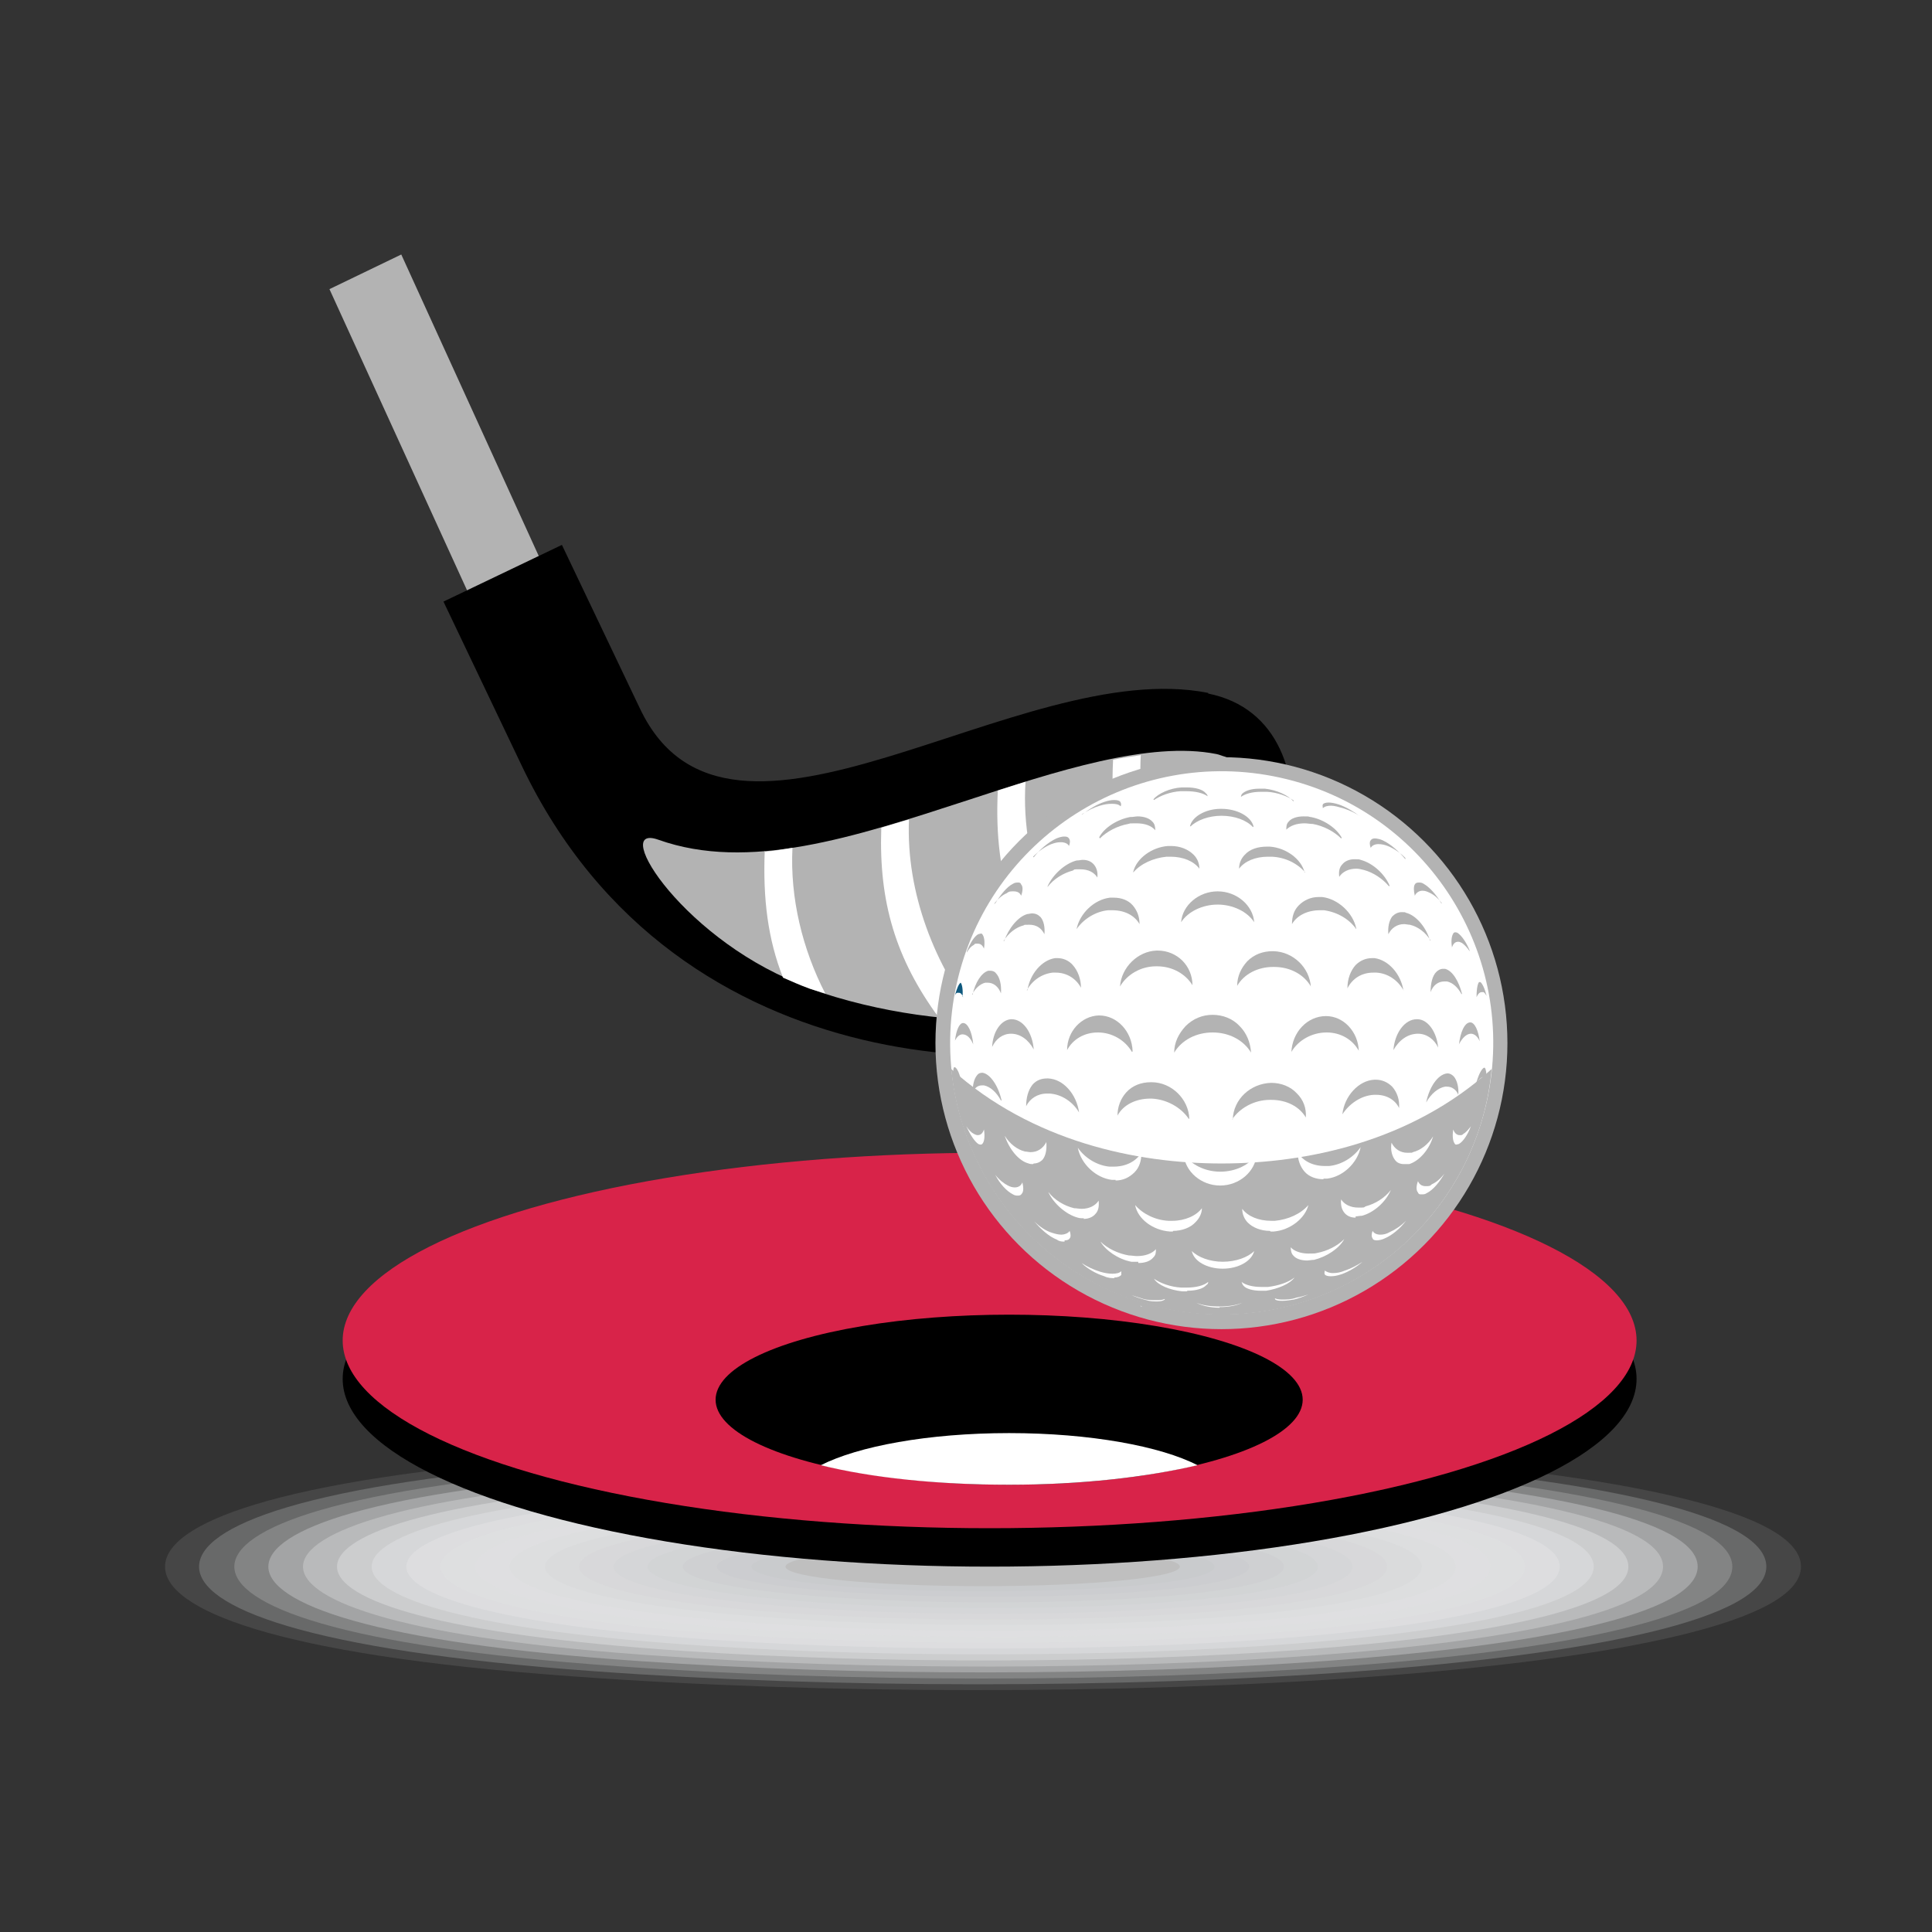 <?xml version="1.0" encoding="UTF-8"?>
<svg xmlns="http://www.w3.org/2000/svg" version="1.1" xmlns:inkscape="http://www.inkscape.org/namespaces/inkscape" xmlns:sodipodi="http://sodipodi.sourceforge.net/DTD/sodipodi-0.dtd" xmlns:svg="http://www.w3.org/2000/svg" viewBox="0 0 306.7 306.7">
  <rect x="0" y="0" width="306.7" height="306.7" fill="#333333" stroke="none"/>
  <defs>
    <style>
      .cls-1 {
        fill: #dfe0e1;
        opacity: .6;
      }

      .cls-1, .cls-2, .cls-3, .cls-4, .cls-5, .cls-6, .cls-7, .cls-8, .cls-9, .cls-10, .cls-11, .cls-12, .cls-13, .cls-14, .cls-15, .cls-16, .cls-17, .cls-18, .cls-19, .cls-20, .cls-21, .cls-22, .cls-23, .cls-24, .cls-25, .cls-26, .cls-27 {
        stroke-width: 0px;
      }

      .cls-1, .cls-3, .cls-4, .cls-5, .cls-6, .cls-7, .cls-9, .cls-10, .cls-11, .cls-12, .cls-14, .cls-15, .cls-16, .cls-18, .cls-19, .cls-20, .cls-21, .cls-24, .cls-25, .cls-27 {
        isolation: isolate;
      }

      .cls-2 {
        fill: #000;
      }

      .cls-3 {
        fill: #d4d5d7;
        opacity: .8;
      }

      .cls-4 {
        fill: #f7f7f7;
        opacity: .1;
      }

      .cls-5 {
        fill: #e4e5e6;
        opacity: .5;
      }

      .cls-6 {
        fill: #f2f2f2;
        opacity: .2;
      }

      .cls-7 {
        fill: #fcfcfc;
        opacity: 0;
      }

      .cls-8 {
        fill: #b3b3b3;
      }

      .cls-9 {
        fill: #cccdcf;
        opacity: .9;
      }

      .cls-10 {
        fill: #e1e2e3;
        opacity: .5;
      }

      .cls-11 {
        fill: #f4f5f5;
        opacity: .2;
      }

      .cls-12 {
        fill: #e9eaeb;
        opacity: .4;
      }

      .cls-13 {
        fill: #d82349;
      }

      .cls-14 {
        fill: #d7d8d9;
        opacity: .7;
      }

      .cls-15 {
        fill: #eceded;
        opacity: .3;
      }

      .cls-16 {
        fill: #ced0d2;
        opacity: .9;
      }

      .cls-17 {
        fill-opacity: 0;
      }

      .cls-17, .cls-23 {
        fill: #fff;
      }

      .cls-18 {
        fill: #efeff0;
        opacity: .3;
      }

      .cls-19 {
        fill: #fafafa;
        opacity: 0;
      }

      .cls-20 {
        fill: #c9cbcd;
        opacity: 1;
      }

      .cls-21 {
        fill: #dcddde;
        opacity: .6;
      }

      .cls-22 {
        fill: #bfbfbf;
      }

      .cls-24 {
        fill: #d1d3d4;
        opacity: .8;
      }

      .cls-25 {
        fill: #e7e7e8;
        opacity: .4;
      }

      .cls-26 {
        fill: #0e587d;
      }

      .cls-27 {
        fill: #d9dadc;
        opacity: .7;
      }
    </style>
  </defs>
  <g id="svg6700" inkscape:export-filename="chemise.svg" inkscape:export-xdpi="96">
    <sodipodi:namedview id="namedview6702" bordercolor="#000000" borderopacity="0.25" inkscape:deskcolor="#d1d1d1" inkscape:document-units="mm" inkscape:pagecheckerboard="0" inkscape:pageopacity="0.0" inkscape:showpageshadow="2" pagecolor="#ffffff" showgrid="false"/>
    <g id="layer1" inkscape:groupmode="layer" inkscape:label="Calque 1">
      <g id="g1997">
        <g id="g1791">
          <path id="path1747" class="cls-17" d="M302.3,248.7c0,20.3-133.8,26.5-222.5,19.8-52.7-4-70.1-12.3-70.1-19.8s17.4-15.7,70.1-19.8c88.8-6.8,222.5-.5,222.5,19.8h0Z"/>
          <path id="path1749" class="cls-7" d="M296.9,248.7c0,19.4-128.1,25.4-213.4,19-51-3.8-68.2-11.8-68.2-19s17.2-15.1,68.2-19c85.4-6.5,213.4-.4,213.4,19h0Z"/>
          <path id="path1751" class="cls-19" d="M291.4,248.7c0,18.5-122.4,24.3-204.3,18.2-49.3-3.6-66.4-11.3-66.4-18.2s17.1-14.5,66.4-18.2c82-6.1,204.3-.3,204.3,18.2Z"/>
          <path id="path1753" class="cls-4" d="M285.9,248.7c0,17.6-116.7,23.2-195.2,17.4-47.6-3.4-64.5-10.7-64.5-17.4s16.9-13.9,64.5-17.4c78.5-5.8,195.2-.3,195.2,17.4h0Z"/>
          <path id="path1755" class="cls-11" d="M280.4,248.7c0,16.7-111,22.1-186.1,16.6-45.9-3.3-62.7-10.2-62.7-16.6s16.7-13.3,62.7-16.6c75.2-5.5,186.1-.2,186.1,16.6h0Z"/>
          <path id="path1757" class="cls-6" d="M275,248.7c0,15.9-105.3,21-177,15.8-44.2-3.1-60.8-9.7-60.8-15.8s16.6-12.7,60.8-15.8c71.7-5.2,177,0,177,15.8h0Z"/>
          <path id="path1759" class="cls-18" d="M269.5,248.7c0,15-99.6,19.8-167.9,15-42.6-2.9-59-9.2-59-15s16.4-12.1,59-15c68.3-4.8,167.9,0,167.9,15Z"/>
          <path id="path1761" class="cls-15" d="M264,248.7c0,14.1-93.9,18.7-158.8,14.2-40.9-2.7-57.1-8.7-57.1-14.2s16.3-11.5,57.1-14.2c64.9-4.5,158.8.1,158.8,14.2Z"/>
          <path id="path1763" class="cls-12" d="M258.5,248.7c0,13.2-88.1,17.5-149.7,13.4-39.2-2.6-55.3-8.1-55.3-13.4s16.1-10.9,55.3-13.4c61.5-4.2,149.7.2,149.7,13.4Z"/>
          <path id="path1765" class="cls-25" d="M253,248.7c0,12.3-82.4,16.3-140.6,12.6-37.5-2.4-53.4-7.6-53.4-12.6s15.9-10.3,53.4-12.6c58.1-3.9,140.6.3,140.6,12.6Z"/>
          <path id="path1767" class="cls-5" d="M247.6,248.7c0,11.4-76.7,15.2-131.5,11.8-35.8-2.2-51.6-7.1-51.6-11.8s15.8-9.7,51.6-11.8c54.7-3.5,131.5.4,131.5,11.8Z"/>
          <path id="path1769" class="cls-10" d="M242.1,248.7c0,10.6-71,14.1-122.4,11-34.1-2-49.8-6.6-49.8-11s15.6-9.1,49.8-11c51.3-3.2,122.4.5,122.4,11Z"/>
          <path id="path1771" class="cls-1" d="M236.6,248.7c0,9.7-65.3,13-113.3,10.2-32.4-1.8-47.9-6.1-47.9-10.2s15.5-8.5,47.9-10.2c47.9-2.9,113.3.6,113.3,10.2Z"/>
          <path id="path1773" class="cls-21" d="M231.1,248.7c0,8.8-59.6,11.8-104.1,9.4-30.8-1.7-46.1-5.5-46.1-9.4s15.3-7.9,46.1-9.4c44.5-2.6,104.1.7,104.1,9.4Z"/>
          <path id="path1775" class="cls-27" d="M225.7,248.7c0,7.9-53.9,10.7-95,8.6-29.1-1.5-44.2-5-44.2-8.6s15.1-7.3,44.2-8.6c41.1-2.3,95,.7,95,8.6Z"/>
          <path id="path1777" class="cls-14" d="M220.2,248.7c0,7-48.2,9.6-85.9,7.9-27.4-1.3-42.4-4.5-42.4-7.9s15-6.7,42.4-7.9c37.7-1.9,85.9.8,85.9,7.9h0Z"/>
          <path id="path1779" class="cls-3" d="M214.7,248.7c0,6.1-42.5,8.5-76.8,7.1-25.7-1.1-40.5-4-40.5-7.1s14.8-6.1,40.5-7.1c34.3-1.6,76.8.9,76.8,7.1Z"/>
          <path id="path1781" class="cls-24" d="M209.2,248.7c0,5.2-36.8,7.4-67.7,6.3-24-.9-38.7-3.5-38.7-6.3s14.7-5.5,38.7-6.3c30.9-1.3,67.7,1,67.7,6.3h0Z"/>
          <path id="path1783" class="cls-16" d="M203.8,248.7c0,4.4-31.1,6.3-58.6,5.5-22.3-.7-36.8-2.9-36.8-5.5s14.5-4.9,36.8-5.5c27.5-1,58.6,1.1,58.6,5.5h0Z"/>
          <path id="path1785" class="cls-9" d="M198.3,248.7c0,3.5-25.4,5.2-49.5,4.7-20.6-.5-35-2.4-35-4.7s14.3-4.3,35-4.7c24.1-.6,49.5,1.2,49.5,4.7Z"/>
          <path id="path1787" class="cls-20" d="M192.8,248.7c0,2.6-19.7,4.1-40.4,3.9-19-.2-33.1-1.9-33.1-3.9s14.2-3.7,33.1-3.9c20.7-.3,40.4,1.3,40.4,3.9Z"/>
          <ellipse id="ellipse1789" class="cls-22" cx="156" cy="248.7" rx="31.3" ry="3.1"/>
        </g>
        <g id="g1995">
          <g id="g1809">
            <polygon id="polygon1793" class="cls-8" points="63.7 40.4 52.3 45.9 75.6 96.9 87 91.5 63.7 40.4"/>
            <path id="path1795" class="cls-2" d="M191.8,110c-30.1-6-76,32.4-90.2,2.5l-12.4-26-18.8,9,12.4,26c24.9,52.3,84.9,50.1,103.6,41.2,19.7-9.4,27.8-48.1,5.4-52.6h0Z"/>
            <path id="path1797" class="cls-8" d="M128.4,156.9c22.9,8.1,46.7,5.3,56.3.7,8.4-4,15.2-17.2,14.7-28.3-.3-5-1.9-8.1-5-9.2-.4-.1-.8-.3-1.3-.4-10.6-2.1-25.4,2.7-39.7,7.4-17.8,5.8-34.6,11.3-48.9,6.2-7.9-2.8,4.4,16.6,24.1,23.5h0Z"/>
            <g id="g1807">
              <path id="path1799" class="cls-23" d="M171.1,161.2c-9.7-11.2-13.4-21.5-12.7-35.7,1.5-.5,2.9-.9,4.4-1.4-.9,13.6,5.3,27.3,13.7,36.1-1.7.4-3.5.7-5.4.9h0Z"/>
              <path id="path1801" class="cls-23" d="M181.1,119.8c-.7,11.7,3.9,23.4,10.6,32-1,1.3-2.1,2.4-3.3,3.4-8.9-10.8-12.4-20.9-11.7-34.6,1.5-.3,2.9-.5,4.3-.7Z"/>
              <path id="path1803" class="cls-23" d="M139.9,131.4c1.4-.4,2.9-.9,4.4-1.3-.5,11.7,4.2,23.4,11,31.9-2,0-4.1-.3-6.3-.5-6.8-9.3-9.5-18.3-9.1-30Z"/>
              <path id="path1805" class="cls-23" d="M121.5,135.2c1.4-.1,2.9-.4,4.3-.6-.4,8,1.6,16.1,5.2,23.1-.9-.3-1.7-.5-2.6-.8-1.4-.5-2.7-1.1-4.1-1.7-2.4-6.1-3.2-12.5-2.9-20.1Z"/>
            </g>
          </g>
          <ellipse id="ellipse1811" class="cls-2" cx="157.1" cy="218.9" rx="102.7" ry="29.8"/>
          <ellipse id="ellipse1813" class="cls-13" cx="157.1" cy="212.8" rx="102.7" ry="29.8"/>
          <g id="g1837">
            <ellipse id="ellipse1833" class="cls-2" cx="160.2" cy="222.2" rx="46.6" ry="13.5"/>
            <path id="path1835" class="cls-23" d="M160.2,235.7c11.4,0,21.8-1.2,29.9-3.1-5.8-3-17-5.1-29.9-5.1s-24,2.1-29.9,5.1c8.1,2,18.5,3.1,29.9,3.1Z"/>
          </g>
          <g id="g1993">
            <circle id="ellipse1839" class="cls-8" cx="193.9" cy="165.6" r="45.4"/>
            <circle id="ellipse1841" class="cls-23" cx="193.9" cy="165.6" r="43.1" transform="translate(-9.7 319) rotate(-77.5)"/>
            <path id="path1843" class="cls-8" d="M193.9,184.7c-13.5,0-30.1-3.5-42.9-15,2.1,21.9,20.5,39,42.9,39s40.9-17.1,42.9-39c-12.8,11.6-29.5,15-42.9,15Z"/>
            <path id="path1851" class="cls-26" d="M152.9,158.3c-.2-.5-.4-.7-.7-.7s-.2,0-.2,0c-.2,0-.3.2-.4.4.3-1.1.6-1.8.9-2,0,0,0,0,0,0s0,0,0,0c.2.2.4,1,.3,2.2Z"/>
            <g id="g5276">
              <path id="path1909" class="cls-8" d="M198.9,131.3c-1-1.1-2.9-1.8-5-1.8-2,0-3.9.7-4.9,1.7h0c0-.1-.1,0-.1,0,.3-1.5,2.4-2.8,4.9-2.8h.1c2.5,0,4.7,1.2,5.1,2.8h0s0,0,0,0Z"/>
              <path id="path1911" class="cls-8" d="M212.9,133.1c-1.1-1.1-2.8-2-4.5-2.3-.4,0-.9-.1-1.3-.1-1.3,0-2.3.4-2.9,1h0c0-.1,0,0,0,0,0-.5,0-.9.4-1.3.4-.5,1.3-.8,2.3-.8s.7,0,1.1.1h.1c2.1.4,4.1,1.8,4.9,3.3h0Z"/>
              <g id="g5229">
                <path id="path1845" class="cls-8" d="M152.7,172.1c-.3-.5-.6-1-.9-1.1,0,0-.1,0-.2,0-.1,0-.2,0-.3.1,0,0,0,0,0,0,0-.9,0-1.6.2-1.7.4,0,.9,1.1,1.2,2.7h0Z"/>
                <path id="path1847" class="cls-8" d="M164.1,166.6c-.8-1.5-2.1-2.5-3.6-2.5-1.3,0-2.4.8-3,2.1.1-2.4,1.4-4.3,3-4.4h.1c1.8,0,3.3,2.1,3.5,4.8h0Z"/>
                <path id="path1849" class="cls-8" d="M163.1,157.2c.4-2.6,2.3-4.8,4.4-5.1.1,0,.3,0,.4,0,.9,0,1.8.4,2.4,1.1.8.9,1.3,2.2,1.3,3.6-.8-1.5-2.3-2.4-4-2.4s-.3,0-.5,0c-1.7.2-3.2,1.2-4.1,2.8Z"/>
                <path id="path1853" class="cls-8" d="M154.5,165.8c-.4-1-1-1.6-1.7-1.6-.5,0-.9.4-1.2,1,.2-1.7.7-2.8,1.3-2.8h0c.7,0,1.4,1.3,1.6,3.4h0Z"/>
                <path id="path1855" class="cls-8" d="M222.8,157.2c-.9-1.6-2.5-2.7-4.3-2.8-.2,0-.3,0-.5,0-1.8,0-3.3.9-4.1,2.5,0-1.5.5-2.8,1.3-3.7.7-.7,1.6-1.1,2.6-1.1s.3,0,.4,0c2.2.3,4.2,2.5,4.6,5.2h0Z"/>
                <path id="path1857" class="cls-8" d="M227.1,149.3c-.8-1.3-2-2.2-3.3-2.5-.3,0-.6-.1-.9-.1-1.1,0-2,.6-2.5,1.6-.1-1.1.1-2.1.6-2.8.4-.4.9-.7,1.5-.7s.5,0,.7.1c1.6.4,3.2,2.3,3.8,4.4h0Z"/>
                <path id="path1859" class="cls-8" d="M215.3,147.5c-1.1-1.6-3-2.7-5.1-3-.2,0-.5,0-.7,0-1.9,0-3.6.8-4.4,2.2,0-1.2.3-2.2,1.1-3,.8-.8,1.9-1.3,3.1-1.3s.4,0,.6,0c2.5.3,4.9,2.5,5.4,5h0Z"/>
                <path id="path1861" class="cls-8" d="M228.9,143.4c-.6-.8-1.3-1.4-2-1.7-.4-.2-.7-.3-1.1-.3-.5,0-1,.3-1.2.8-.2-.8-.2-1.5,0-1.8.1-.2.3-.3.6-.3s.5,0,.8.2c.9.5,2,1.7,2.8,3.1Z"/>
                <path id="path1863" class="cls-8" d="M187.5,146.4c.2-2.7,2.8-4.9,5.8-4.9,3,0,5.6,2.2,5.8,4.9-1.1-1.7-3.4-2.8-5.8-2.8-2.4,0-4.7,1.1-5.8,2.8h0Z"/>
                <path id="path1865" class="cls-8" d="M208.1,156.6c-1.1-1.9-3.3-3.1-5.8-3.1h-.2c-2.4,0-4.6,1.1-5.7,3,0-1.5.6-2.8,1.6-3.9,1.1-1.1,2.5-1.6,4-1.6h.2c3.1.1,5.7,2.6,5.9,5.7Z"/>
                <path id="path1867" class="cls-8" d="M177.8,156.6c.2-3,2.8-5.6,5.8-5.7h.2c1.5,0,2.9.6,3.9,1.6,1,1,1.6,2.4,1.6,3.9-1.1-1.8-3.2-3-5.6-3h-.2c-2.4,0-4.6,1.3-5.7,3.2Z"/>
                <path id="path1869" class="cls-8" d="M170.9,147.5c.5-2.5,2.8-4.7,5.3-5,.2,0,.4,0,.6,0,1.2,0,2.3.4,3,1.2.7.8,1.1,1.8,1.1,3-.8-1.4-2.4-2.2-4.3-2.2s-.5,0-.7,0c-2,.2-3.9,1.4-5,3h0Z"/>
                <path id="path1871" class="cls-8" d="M158.9,174.7c-.7-1.3-1.7-2.2-2.7-2.4-.1,0-.2,0-.3,0-.7,0-1.2.4-1.5,1.2,0-1.2.2-2.2.7-2.8.2-.3.5-.4.8-.4s0,0,.1,0c1.2.2,2.5,2.1,3,4.4Z"/>
                <path id="path1873" class="cls-8" d="M154.4,157.9c.4-1.9,1.4-3.5,2.5-3.8.1,0,.2,0,.3,0,.3,0,.7.1.9.4.6.6.9,1.8.8,3.2-.4-1.1-1.2-1.7-2.1-1.7s-.3,0-.4,0c-.8.2-1.6.9-2.1,1.9h0Z"/>
                <path id="path1875" class="cls-8" d="M153.5,151c.5-1.3,1.2-2.4,1.8-2.7.1,0,.3-.1.4-.1s.2,0,.3.2c.2.3.4,1,.2,2.2-.2-.5-.5-.8-1-.8s-.4,0-.6.2c-.4.2-.8.6-1.1,1.2Z"/>
                <path id="path1877" class="cls-8" d="M198.6,167.1c-1.2-2-3.5-3.2-6.1-3.2-2.6,0-4.9,1.2-6.1,3.2,0-1.6.7-3,1.8-4.2,1.2-1.2,2.7-1.8,4.3-1.8s3.2.6,4.3,1.8c1.1,1.1,1.7,2.6,1.8,4.2Z"/>
                <path id="path1879" class="cls-8" d="M213.1,176.9c.3-2.9,2.6-5.4,5.1-5.5,0,0,.1,0,.2,0,1,0,1.9.4,2.6,1.1.8.9,1.2,2.1,1.1,3.4-.6-1.3-2-2.1-3.6-2.1s-.3,0-.4,0c-2,.1-3.9,1.4-5,3.1Z"/>
                <path id="path1881" class="cls-8" d="M188.7,177.6c-1.2-1.8-3.5-3.1-5.9-3.2h-.2c-2.3,0-4.3,1-5.2,2.7,0-1.4.5-2.7,1.4-3.7,1-1.1,2.4-1.6,3.9-1.6h.1c3.2,0,5.9,2.7,6,5.8Z"/>
                <path id="path1883" class="cls-8" d="M179.7,167c-1.1-1.9-3.2-3.1-5.4-3.1-2.2,0-4,1.1-4.9,2.8,0-3,2.3-5.4,5-5.5h.1c2.8,0,5.2,2.5,5.3,5.7Z"/>
                <path id="path1885" class="cls-8" d="M205,167.1c.1-3.2,2.5-5.8,5.5-5.8h0c2.8,0,5.1,2.5,5.2,5.5-1-1.8-2.9-2.9-5.1-2.9-2.3,0-4.5,1.2-5.6,3.1h0Z"/>
                <path id="path1887" class="cls-8" d="M195.7,177.7c.1-3.2,2.8-5.7,6.1-5.8h0c1.6,0,3.1.6,4.1,1.7,1,1,1.5,2.3,1.4,3.8-1-1.7-3-2.8-5.5-2.8h-.2c-2.5,0-4.8,1.3-6,3.1Z"/>
                <path id="path1889" class="cls-8" d="M171.3,176.6c-1-1.7-2.8-2.9-4.7-3-.1,0-.3,0-.4,0-1.5,0-2.7.8-3.3,2,0-1.3.3-2.5,1-3.4.6-.7,1.4-1,2.3-1s.1,0,.2,0c2.4.1,4.5,2.5,4.9,5.4h0Z"/>
                <path id="path1891" class="cls-8" d="M183.1,126.9c.7-.9,2.6-1.8,4.5-1.9.3,0,.5,0,.8,0,1.3,0,2.5.3,3,.9.2.2.3.3.3.5-.7-.5-1.9-.8-3.4-.8s-.6,0-.9,0c-1.6.1-3.2.7-4.2,1.4Z"/>
                <path id="path1893" class="cls-8" d="M221.2,166.7c.2-2.7,1.8-4.9,3.7-4.9h.1c1.7,0,3.1,2.1,3.3,4.5-.6-1.3-1.8-2.2-3.2-2.2h0c-1.6,0-3,1-3.9,2.6Z"/>
                <path id="path1895" class="cls-8" d="M233.3,151c-.4-.6-.8-1-1.2-1.3-.2-.1-.4-.2-.6-.2-.5,0-.8.3-1,.9-.2-1.2,0-1.9.2-2.2,0-.1.2-.2.3-.2s.2,0,.4.1c.6.4,1.4,1.5,1.9,2.8h0Z"/>
                <path id="path1897" class="cls-8" d="M231.6,165.9c.2-2,.9-3.6,1.8-3.6.7,0,1.3,1.3,1.5,3-.3-.7-.8-1.2-1.4-1.2h0c-.7,0-1.4.7-1.9,1.7h0Z"/>
                <path id="path1899" class="cls-8" d="M234.2,172.5c.4-1.7,1-2.9,1.4-3h0s0,0,.1,0c.2.2.3.9.3,1.9,0,0,0-.1-.1-.2-.1-.1-.2-.2-.4-.2s-.1,0-.2,0c-.4.2-.8.7-1.2,1.4h0Z"/>
                <path id="path1901" class="cls-8" d="M232,157.8c-.6-1.1-1.4-1.8-2.3-2-.1,0-.3,0-.4,0-1,0-1.8.6-2.2,1.7,0-1.4.3-2.6.9-3.2.3-.3.7-.5,1-.5s.2,0,.4,0c1.2.3,2.2,2,2.7,4h0Z"/>
                <path id="path1903" class="cls-8" d="M234.4,158.2c0-1.3.2-2.1.4-2.3,0,0,.1,0,.1,0,0,0,0,0,.1,0,.3.2.7,1,1,2.2-.2-.3-.3-.5-.5-.6,0,0-.2,0-.3,0-.3,0-.6.3-.8.8h0Z"/>
                <path id="path1905" class="cls-8" d="M205.4,127.1c-1-.7-2.6-1.3-4.2-1.4-.4,0-.7,0-1.1,0-1.3,0-2.4.3-3.1.8,0-.2.1-.4.2-.5.5-.5,1.5-.8,2.7-.8s.6,0,.9,0c1.9.2,3.8,1.1,4.5,2h0Z"/>
                <path id="path1907" class="cls-8" d="M215.9,129.6c-.8-.6-1.8-1-2.7-1.3-.7-.2-1.4-.4-1.9-.4s-1,.1-1.3.4c0-.2-.1-.4,0-.6.1-.2.5-.3.9-.3s1,.1,1.6.3c1.2.4,2.5,1.2,3.4,1.9h0Z"/>
                <path id="path1913" class="cls-8" d="M207.2,138.5c-1.2-1.4-3.1-2.4-5.3-2.5-.2,0-.4,0-.6,0-2,0-3.7.7-4.6,1.9,0-.8.3-1.6.9-2.2.8-.9,2.1-1.3,3.5-1.3s.3,0,.5,0c2.6.2,5,2,5.5,4.1h0Z"/>
                <path id="path1915" class="cls-8" d="M220.5,140.7c-1-1.2-2.5-2.2-4-2.6-.4-.1-.8-.2-1.2-.2-1.2,0-2.2.5-2.7,1.3-.1-.8,0-1.5.5-2,.4-.5,1.1-.8,1.9-.8s.7,0,1,.1c1.9.5,3.8,2.2,4.6,4.1Z"/>
                <path id="path1917" class="cls-8" d="M171.8,129.3c1-.8,2.3-1.6,3.5-2,.6-.2,1.1-.3,1.6-.3s.9.1,1,.4c.1.2.1.4,0,.6-.3-.3-.7-.4-1.4-.4s-1.2.1-1.9.3c-1,.3-2,.8-2.9,1.4h0Z"/>
                <path id="path1919" class="cls-8" d="M223.1,136.2c-.8-.8-1.8-1.5-2.8-1.9-.5-.2-1-.3-1.5-.3s-1,.2-1.2.6h0c0-.1,0,0,0,0-.2-.5-.2-1,0-1.2.2-.3.5-.3.7-.3s.8.1,1.2.3h0c1.3.6,2.6,1.8,3.6,3h0Z"/>
                <path id="path1921" class="cls-8" d="M179.9,138.4c.5-2.1,2.9-3.9,5.5-4.1.2,0,.3,0,.5,0,1.4,0,2.7.5,3.6,1.4.6.6.9,1.4.9,2.2-.9-1.2-2.6-1.9-4.6-1.9s-.4,0-.6,0c-2.1.2-4.1,1.1-5.3,2.5h0Z"/>
                <path id="path1923" class="cls-8" d="M174.5,132.9c.8-1.5,2.8-2.8,4.9-3.2h.1c.4,0,.8-.1,1.1-.1,1,0,1.9.3,2.4.9.3.3.4.8.4,1.3h0c0,0,0,0,0,0-.6-.7-1.6-1.1-3-1.1s-.8,0-1.3.1c-1.7.3-3.4,1.2-4.5,2.3h0Z"/>
                <path id="path1925" class="cls-8" d="M226.4,175c.5-2.4,1.8-4.4,3.3-4.6,0,0,0,0,.1,0,.4,0,.7.2,1,.5.5.6.8,1.7.7,2.9-.3-.8-1-1.3-1.8-1.3s-.2,0-.3,0c-1.1.2-2.2,1.1-3,2.5h0Z"/>
                <path id="path1927" class="cls-8" d="M166.3,140.7c.8-1.8,2.7-3.6,4.6-4.1.4,0,.7-.1,1-.1.8,0,1.4.3,1.8.8.4.5.6,1.2.5,2-.5-.8-1.4-1.3-2.7-1.3s-.8,0-1.2.2c-1.5.4-3,1.3-4,2.6h0Z"/>
                <path id="path1929" class="cls-8" d="M159.4,149.4c.7-2,2.2-3.9,3.7-4.3.2,0,.5-.1.7-.1.6,0,1,.2,1.4.6.5.6.7,1.6.6,2.7-.5-1-1.3-1.5-2.4-1.5s-.6,0-.9.1c-1.2.3-2.4,1.2-3.2,2.5h0Z"/>
                <path id="path1931" class="cls-8" d="M164.1,136.1c.9-1.2,2.3-2.4,3.6-3h0c.5-.2.9-.3,1.2-.3s.6,0,.8.3c.2.3.2.7,0,1.2h0c0,0,0,0,0,0-.2-.4-.7-.6-1.3-.6s-.9.1-1.5.3c-1,.4-2,1.1-2.9,2h0Z"/>
                <path id="path1933" class="cls-8" d="M158,143.4c.8-1.3,1.8-2.6,2.8-3.1.3-.2.6-.2.8-.2s.4,0,.5.3c.3.3.3,1,0,1.8-.2-.5-.6-.7-1.2-.7s-.7,0-1.1.3c-.7.3-1.4.9-2,1.7h0Z"/>
              </g>
            </g>
            <g id="g1991">
              <g id="g1989">
                <path id="path1935" class="cls-23" d="M164,184.8c-.2,0-.5,0-.7-.1-1.6-.4-3.1-2.3-3.8-4.4.8,1.3,2,2.2,3.2,2.5.3,0,.6.1.9.1,1.1,0,2-.6,2.5-1.6.1,1.2-.1,2.2-.6,2.8-.4.4-.9.6-1.4.6h0Z"/>
                <path id="path1937" class="cls-23" d="M161.6,189.8c-.2,0-.5,0-.8-.2-1-.5-2.1-1.7-2.8-3.1.6.8,1.4,1.4,2,1.7.4.2.7.3,1.1.3.6,0,1-.3,1.2-.8.2.8.2,1.5-.1,1.8-.1.2-.3.3-.6.3h0Z"/>
                <path id="path1939" class="cls-23" d="M186.2,195.5c-.2,0-.3,0-.5,0-2.7-.2-5.1-2-5.5-4.2,1.2,1.4,3.2,2.4,5.3,2.5.2,0,.4,0,.6,0,2,0,3.8-.8,4.7-2,0,.8-.4,1.6-1,2.2-.8.9-2.2,1.4-3.6,1.4h0Z"/>
                <path id="path1941" class="cls-23" d="M172.1,193.4c-.3,0-.7,0-1-.1-1.9-.5-3.9-2.3-4.7-4.1,1,1.3,2.5,2.2,4.1,2.6.4,0,.8.1,1.2.1,1.2,0,2.2-.5,2.7-1.3.1.8,0,1.6-.5,2.1-.4.5-1.1.8-1.9.8h0Z"/>
                <path id="path1943" class="cls-23" d="M177.1,187.3c-.2,0-.4,0-.6,0-2.5-.3-4.9-2.5-5.4-5.1,1.1,1.6,3,2.8,5,3,.2,0,.5,0,.7,0,1.9,0,3.5-.8,4.4-2.2,0,1.2-.3,2.3-1.1,3.1-.8.8-1.8,1.3-3,1.3Z"/>
                <path id="path1945" class="cls-23" d="M155.7,181.7c-.1,0-.2,0-.4-.1-.6-.4-1.3-1.5-1.9-2.8.4.6.8,1,1.2,1.2.2.1.4.2.6.2.5,0,.8-.3,1-.9.2,1.2,0,2-.2,2.2,0,.1-.2.2-.3.2h0Z"/>
                <path id="path1947" class="cls-23" d="M193.7,188.2c-3,0-5.6-2.2-5.8-5,1.2,1.7,3.4,2.8,5.8,2.8,2.5,0,4.7-1.1,5.8-2.8-.2,2.8-2.8,5-5.8,5h0Z"/>
                <path id="path1949" class="cls-23" d="M193.6,207.6c-1.6,0-3-.4-3.7-.8.9.4,2.2.6,3.7.6,1.4,0,2.7-.2,3.6-.6-.7.4-2,.7-3.6.7h0Z"/>
                <path id="path1951" class="cls-23" d="M183.7,206.6c-.5,0-1.1,0-1.7-.2-.8-.2-1.7-.5-2.4-.8.6.2,1.3.4,1.9.6.7.2,1.4.2,2,.2s1,0,1.4-.2c0,0,0,.1,0,.1,0,0-.3.3-1.2.3Z"/>
                <path id="path1953" class="cls-23" d="M218.6,196.9c-.2,0-.6,0-.7-.3-.2-.3-.2-.7,0-1.2.2.4.7.6,1.2.6s1-.1,1.5-.4c.9-.4,1.8-1,2.6-1.8-.9,1.2-2.2,2.3-3.4,2.8-.4.2-.9.3-1.2.3h0Z"/>
                <path id="path1955" class="cls-23" d="M225.6,189.6c-.2,0-.4,0-.5-.3-.3-.3-.3-1,0-1.8.2.5.6.8,1.2.8s.7,0,1-.3c.7-.3,1.4-.9,2-1.7-.8,1.4-1.8,2.6-2.8,3.1-.3.2-.5.2-.8.2h0Z"/>
                <path id="path1957" class="cls-23" d="M181,207.3c0,0,.2,0,.3.1,0,0-.2,0-.3-.1,0,0,0,0,0,0Z"/>
                <path id="path1959" class="cls-23" d="M203.5,206.5c-.9,0-1.1-.2-1.1-.3,0,0,0,0,0-.1.4.2.9.2,1.3.2s1.3,0,2.1-.3c.6-.1,1.3-.3,1.9-.5-.7.3-1.5.6-2.3.8-.6.1-1.3.2-1.8.2h0Z"/>
                <path id="path1961" class="cls-23" d="M206.8,207s0,0,0,0c0,0,0,0,0,0Z"/>
                <path id="path1963" class="cls-23" d="M201.6,195.4c-1.4,0-2.7-.5-3.5-1.3-.6-.6-.9-1.4-.9-2.2.9,1.2,2.6,1.9,4.6,1.9s.4,0,.6,0c2.1-.2,4.1-1.1,5.3-2.5-.5,2.1-2.9,4-5.5,4.2-.2,0-.4,0-.5,0h0Z"/>
                <path id="path1965" class="cls-23" d="M222.9,184.8c-.6,0-1.1-.2-1.4-.6-.5-.6-.8-1.6-.6-2.8.5,1,1.4,1.6,2.5,1.6s.6,0,.9-.1c1.2-.3,2.4-1.2,3.2-2.5-.6,2.1-2.2,3.9-3.8,4.4-.2,0-.5,0-.7,0h0Z"/>
                <path id="path1967" class="cls-23" d="M210.1,187.2c-1.2,0-2.3-.4-3-1.2-.7-.8-1.1-1.9-1.1-3.1.8,1.4,2.4,2.2,4.3,2.2s.5,0,.7,0c2-.2,3.9-1.4,5-3-.5,2.5-2.8,4.7-5.3,5-.2,0-.4,0-.6,0h0Z"/>
                <path id="path1969" class="cls-23" d="M215.2,193.3c-.8,0-1.4-.3-1.8-.8-.4-.5-.6-1.2-.5-2.1.5.8,1.5,1.3,2.7,1.3s.8,0,1.2-.2c1.5-.4,3-1.3,4-2.6-.8,1.9-2.7,3.6-4.6,4.1-.4,0-.7.1-1,.1h0Z"/>
                <path id="path1971" class="cls-23" d="M231.2,181.7c-.1,0-.2,0-.3-.2-.2-.3-.4-1-.2-2.2.2.6.6.9,1,.9s.4,0,.6-.2c.4-.2.8-.7,1.2-1.2-.5,1.3-1.2,2.4-1.9,2.8-.1,0-.3.1-.4.1Z"/>
                <path id="path1973" class="cls-23" d="M194.1,201.4c-2.5,0-4.6-1.2-4.9-2.8,1,1,2.9,1.7,4.9,1.7,2.1,0,4-.7,5-1.7-.4,1.6-2.5,2.8-5,2.8h0Z"/>
                <path id="path1975" class="cls-23" d="M188.4,205c-.2,0-.5,0-.7,0-2-.2-3.9-1-4.5-2,1,.7,2.6,1.3,4.3,1.4.3,0,.6,0,.9,0,1.4,0,2.7-.3,3.4-.9,0,.2-.1.4-.3.5-.5.6-1.7.9-3,.9h0Z"/>
                <path id="path1977" class="cls-23" d="M180.7,200.3c-.3,0-.7,0-1.1,0-2.1-.4-4.1-1.8-4.9-3.2,1.1,1.1,2.8,1.9,4.5,2.2.4,0,.9.1,1.3.1,1.3,0,2.4-.4,3-1.1,0,.5,0,.9-.4,1.3-.5.6-1.3.9-2.4.9h0Z"/>
                <path id="path1979" class="cls-23" d="M176.9,202.9c-.4,0-1,0-1.6-.3-1.3-.4-2.7-1.2-3.6-2.1.9.6,2,1.1,3,1.4.7.2,1.3.3,1.9.3s1.1-.1,1.4-.4c0,.3,0,.5,0,.6-.2.2-.5.4-1.1.4Z"/>
                <path id="path1981" class="cls-23" d="M207.5,200.1c-1,0-1.8-.3-2.2-.8-.3-.3-.4-.8-.4-1.3.5.6,1.6,1,2.8,1s.9,0,1.4-.1c1.6-.3,3.2-1.1,4.3-2.2-.8,1.5-2.8,2.8-4.8,3.3-.4,0-.8.1-1.1.1h0Z"/>
                <path id="path1983" class="cls-23" d="M200.1,204.9c-1.2,0-2.3-.3-2.7-.8-.2-.2-.2-.4-.3-.6.6.5,1.8.8,3.1.8s.7,0,1.1,0c1.6-.2,3.2-.7,4.2-1.5-.7,1-2.6,1.8-4.5,2.1-.3,0-.6,0-.9,0h0Z"/>
                <path id="path1985" class="cls-23" d="M211.2,202.6c-.4,0-.8-.1-.9-.3-.1-.2,0-.4,0-.6.3.2.7.4,1.3.4s1.2-.1,1.9-.4c.9-.3,1.9-.8,2.8-1.4-.9.8-2.2,1.6-3.4,2-.6.2-1.1.3-1.6.3Z"/>
                <path id="path1987" class="cls-23" d="M169,197.1c-.4,0-.8,0-1.2-.3-1.3-.5-2.6-1.7-3.6-2.9.8.8,1.8,1.5,2.8,1.8.6.2,1.1.3,1.5.3s1.1-.2,1.3-.6c.2.5.2,1,0,1.2-.2.3-.6.3-.8.3h0Z"/>
              </g>
            </g>
          </g>
        </g>
      </g>
    </g>
  </g>
</svg>